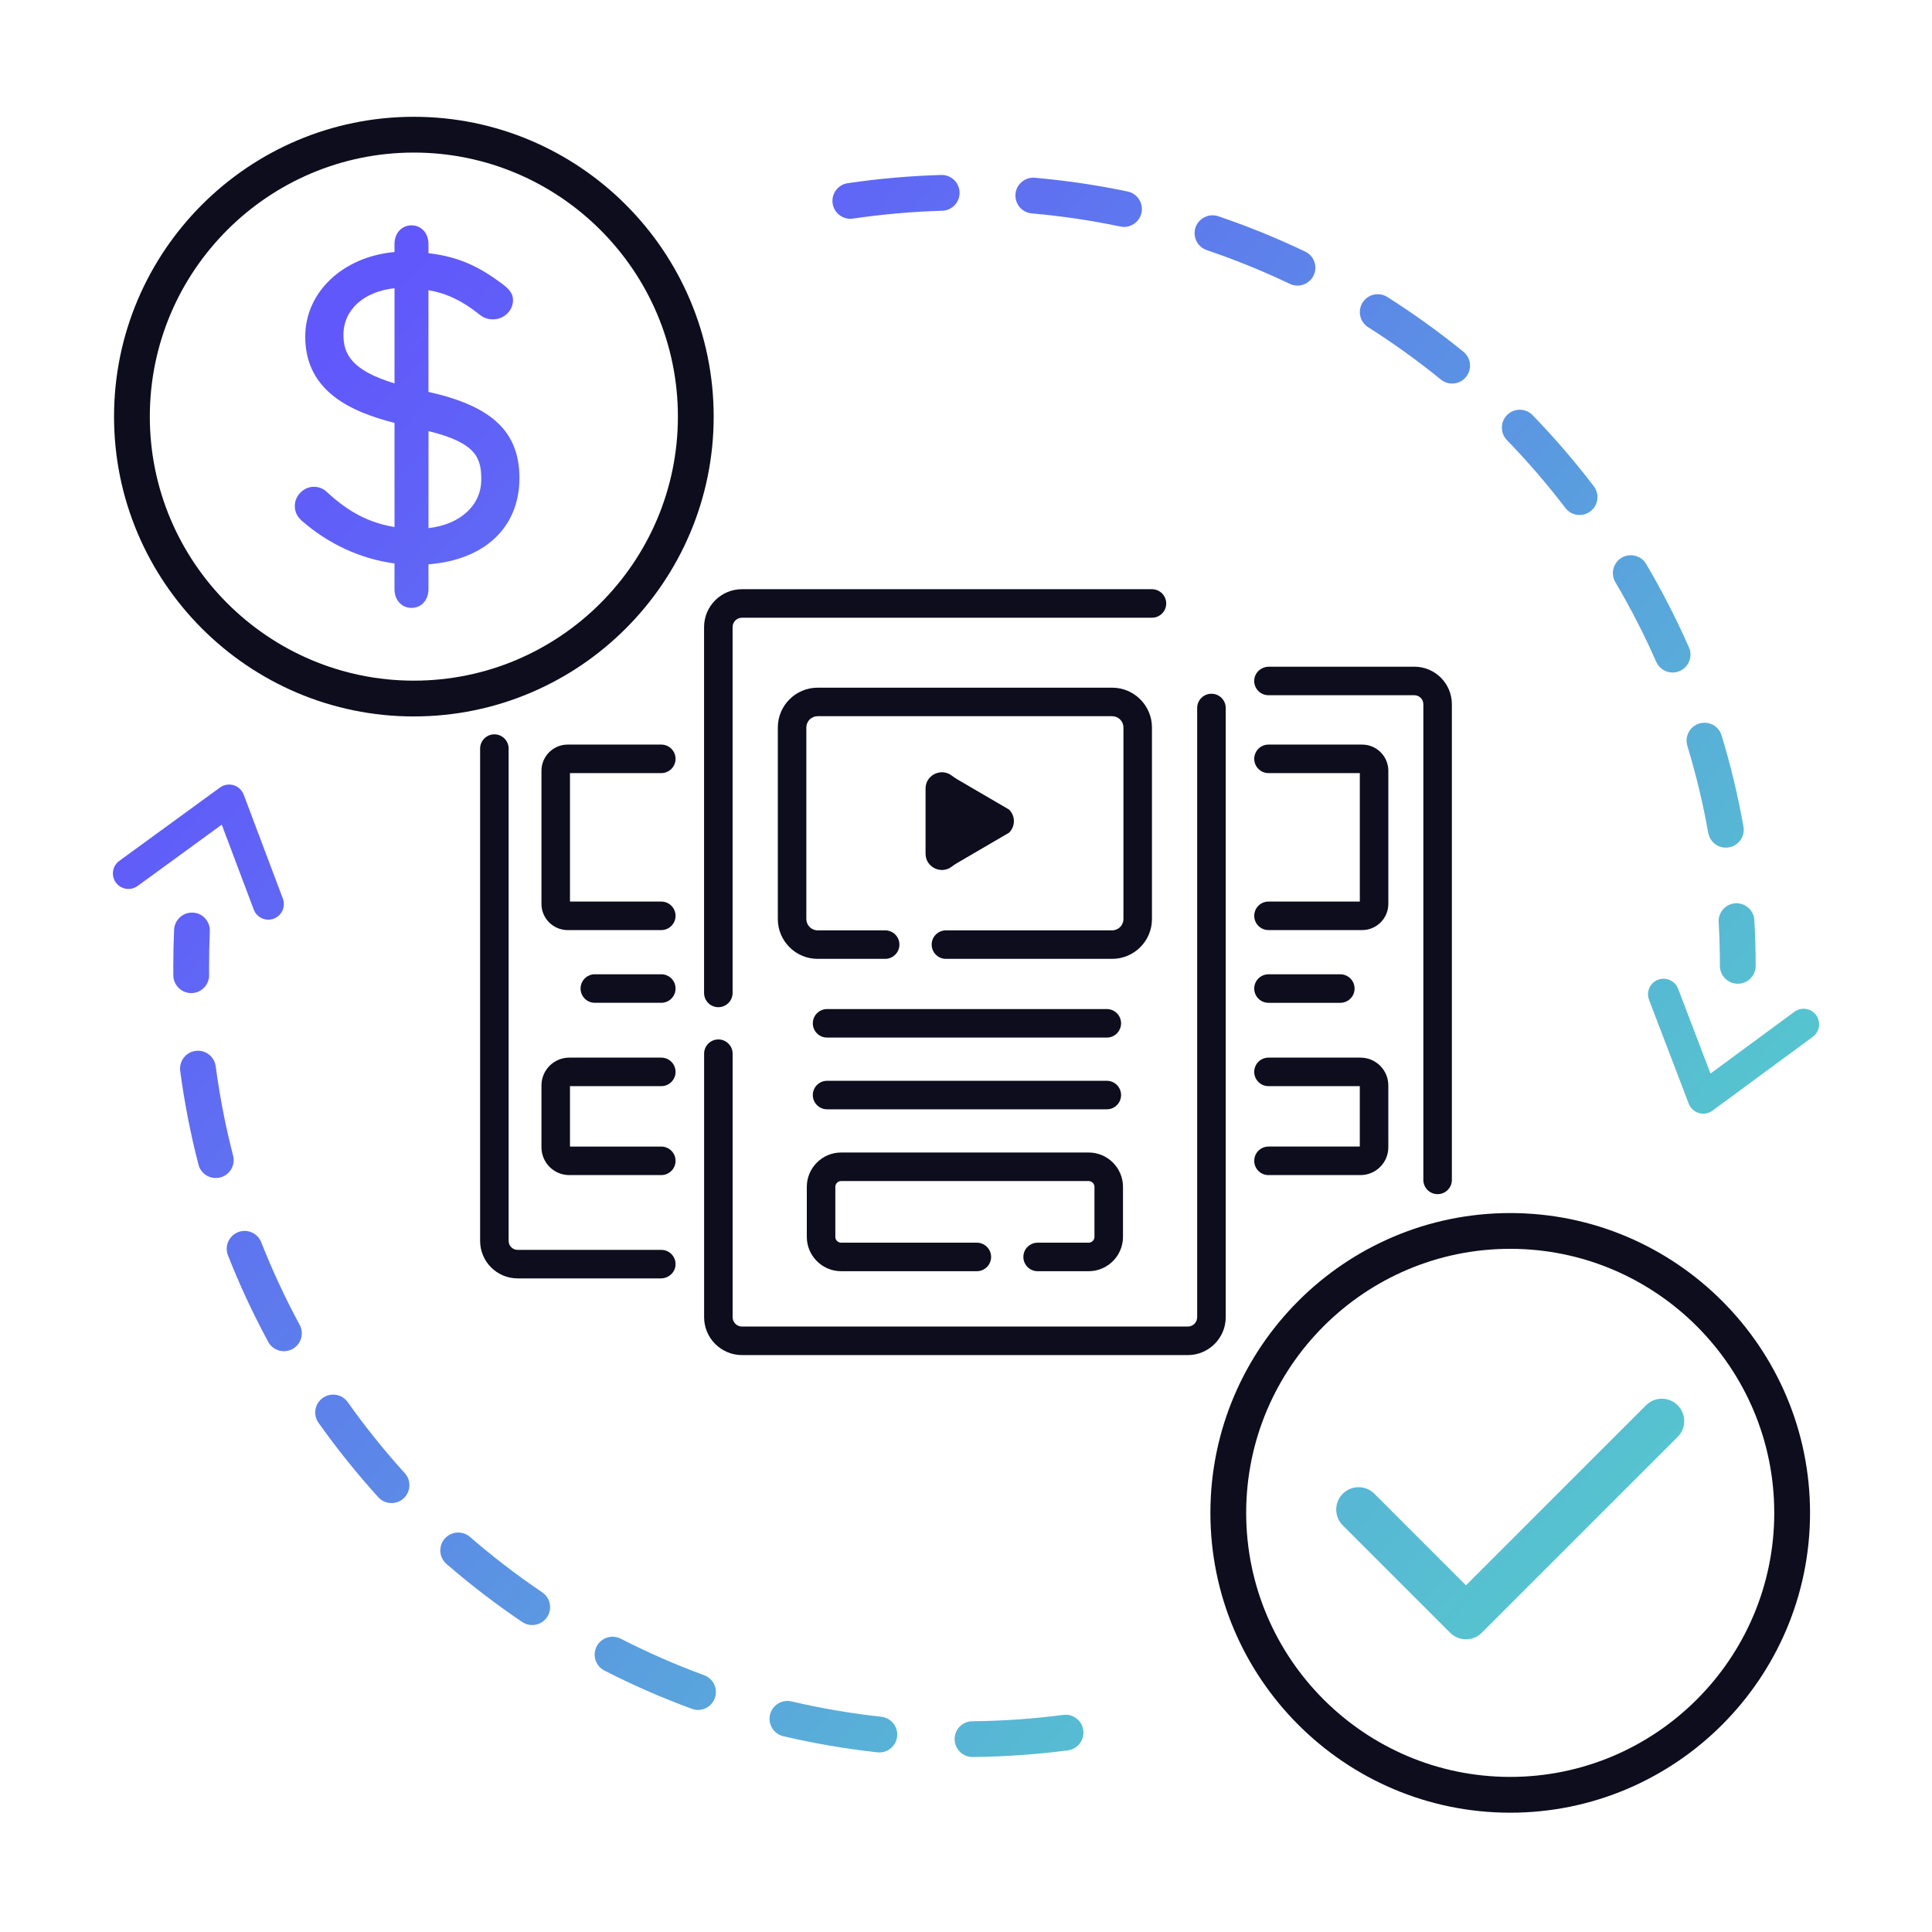 <?xml version="1.0" encoding="UTF-8"?>
<svg id="Layer_1" data-name="Layer 1" xmlns="http://www.w3.org/2000/svg" xmlns:xlink="http://www.w3.org/1999/xlink" viewBox="0 0 1080 1080">
  <defs>
    <style>
      .cls-1 {
        fill: url(#linear-gradient-2);
      }

      .cls-2 {
        fill: url(#linear-gradient-17);
      }

      .cls-3 {
        fill: url(#linear-gradient-15);
      }

      .cls-4 {
        fill: url(#linear-gradient-18);
      }

      .cls-5 {
        fill: url(#linear-gradient-14);
      }

      .cls-6 {
        fill: url(#linear-gradient-20);
      }

      .cls-7 {
        fill: url(#linear-gradient-6);
      }

      .cls-8 {
        fill: url(#linear-gradient-11);
      }

      .cls-9 {
        fill: url(#linear-gradient-10);
      }

      .cls-10 {
        fill: url(#linear-gradient-16);
      }

      .cls-11 {
        fill: #0d0d1d;
      }

      .cls-12 {
        fill: url(#linear-gradient-5);
      }

      .cls-13 {
        fill: url(#linear-gradient-7);
      }

      .cls-14 {
        fill: url(#linear-gradient-9);
      }

      .cls-15 {
        fill: url(#linear-gradient-3);
      }

      .cls-16 {
        fill: url(#linear-gradient);
      }

      .cls-17 {
        fill: url(#linear-gradient-19);
      }

      .cls-18 {
        fill: url(#linear-gradient-4);
      }

      .cls-19 {
        fill: url(#linear-gradient-8);
      }

      .cls-20 {
        fill: url(#linear-gradient-12);
      }

      .cls-21 {
        fill: url(#linear-gradient-13);
      }
    </style>
    <linearGradient id="linear-gradient" x1="577.47" y1="1110.92" x2="-58.6" y2="582.19" gradientUnits="userSpaceOnUse">
      <stop offset="0" stop-color="#56c5cf"/>
      <stop offset="1" stop-color="#6158fb"/>
    </linearGradient>
    <linearGradient id="linear-gradient-2" x1="643.38" y1="1031.64" x2="7.3" y2="502.9" xlink:href="#linear-gradient"/>
    <linearGradient id="linear-gradient-3" x1="566.86" y1="1123.69" x2="-69.22" y2="594.96" xlink:href="#linear-gradient"/>
    <linearGradient id="linear-gradient-4" x1="603.5" y1="1079.61" x2="-32.58" y2="550.88" xlink:href="#linear-gradient"/>
    <linearGradient id="linear-gradient-5" x1="572.24" y1="1117.22" x2="-63.84" y2="588.49" xlink:href="#linear-gradient"/>
    <linearGradient id="linear-gradient-6" x1="593.19" y1="1092.02" x2="-42.89" y2="563.28" xlink:href="#linear-gradient"/>
    <linearGradient id="linear-gradient-7" x1="628.64" y1="1049.37" x2="-7.44" y2="520.64" xlink:href="#linear-gradient"/>
    <linearGradient id="linear-gradient-8" x1="669.55" y1="1000.15" x2="33.48" y2="471.41" xlink:href="#linear-gradient"/>
    <linearGradient id="linear-gradient-9" x1="1063.63" y1="526.07" x2="427.55" y2="-2.66" xlink:href="#linear-gradient"/>
    <linearGradient id="linear-gradient-10" x1="1114.53" y1="464.84" x2="478.46" y2="-63.9" xlink:href="#linear-gradient"/>
    <linearGradient id="linear-gradient-11" x1="1096.21" y1="486.88" x2="460.13" y2="-41.86" xlink:href="#linear-gradient"/>
    <linearGradient id="linear-gradient-12" x1="1078.41" y1="508.29" x2="442.34" y2="-20.45" xlink:href="#linear-gradient"/>
    <linearGradient id="linear-gradient-13" x1="1117.69" y1="461.04" x2="481.62" y2="-67.7" xlink:href="#linear-gradient"/>
    <linearGradient id="linear-gradient-14" x1="1038.17" y1="556.7" x2="402.1" y2="27.96" xlink:href="#linear-gradient"/>
    <linearGradient id="linear-gradient-15" x1="1105.46" y1="475.75" x2="469.39" y2="-52.98" xlink:href="#linear-gradient"/>
    <linearGradient id="linear-gradient-16" x1="1025.14" y1="572.37" x2="389.07" y2="43.63" xlink:href="#linear-gradient"/>
    <linearGradient id="linear-gradient-17" x1="996.51" y1="606.81" x2="360.44" y2="78.08" xlink:href="#linear-gradient"/>
    <linearGradient id="linear-gradient-18" x1="698.5" y1="965.33" x2="62.43" y2="436.59" xlink:href="#linear-gradient"/>
    <linearGradient id="linear-gradient-19" x1="898.33" y1="871.8" x2="182.74" y2="198.62" xlink:href="#linear-gradient"/>
    <linearGradient id="linear-gradient-20" x1="905" y1="864.71" x2="189.42" y2="191.53" xlink:href="#linear-gradient"/>
  </defs>
  <g>
    <path class="cls-11" d="m677.2,387.81c-4.4,0-7.97,3.57-7.97,7.97v340.53c0,2.89-2.35,5.24-5.24,5.24h-249.21c-2.89,0-5.24-2.35-5.24-5.24v-147.29c0-4.4-3.57-7.97-7.97-7.97s-7.97,3.57-7.97,7.97v147.29c0,11.68,9.5,21.19,21.19,21.19h249.21c11.68,0,21.19-9.5,21.19-21.19v-340.53c0-4.4-3.57-7.97-7.97-7.97Z"/>
    <path class="cls-11" d="m401.56,563.02c4.4,0,7.97-3.57,7.97-7.97v-204.5c0-2.89,2.35-5.24,5.24-5.24h229.18c4.4,0,7.97-3.57,7.97-7.97s-3.57-7.97-7.97-7.97h-229.18c-11.68,0-21.19,9.5-21.19,21.19v204.5c0,4.4,3.57,7.97,7.97,7.97Z"/>
    <path class="cls-11" d="m643.95,513.77v-107.11c0-12.26-9.98-22.24-22.24-22.24h-164.66c-12.26,0-22.24,9.98-22.24,22.24v107.11c0,12.26,9.98,22.24,22.24,22.24h37.76c4.4,0,7.97-3.57,7.97-7.97s-3.57-7.97-7.97-7.97h-37.76c-3.47,0-6.3-2.83-6.3-6.3v-107.11c0-3.47,2.82-6.3,6.3-6.3h164.66c3.47,0,6.3,2.82,6.3,6.3v107.11c0,3.47-2.82,6.3-6.3,6.3h-92.93c-4.4,0-7.97,3.57-7.97,7.97s3.57,7.97,7.97,7.97h92.93c12.26,0,22.24-9.98,22.24-22.24Z"/>
    <path class="cls-11" d="m608.56,694.67h-28.52c-4.4,0-7.97,3.57-7.97,7.97s3.57,7.97,7.97,7.97h28.52c10.58,0,19.2-8.61,19.2-19.2v-27.95c0-10.58-8.61-19.2-19.2-19.2h-138.35c-10.58,0-19.2,8.61-19.2,19.2v27.95c0,10.58,8.61,19.2,19.2,19.2h75.86c4.4,0,7.97-3.57,7.97-7.97s-3.57-7.97-7.97-7.97h-75.86c-1.79,0-3.25-1.46-3.25-3.25v-27.95c0-1.79,1.46-3.25,3.25-3.25h138.35c1.79,0,3.25,1.46,3.25,3.25v27.95c0,1.79-1.46,3.25-3.25,3.25Z"/>
    <path class="cls-11" d="m462.34,580.01h156.38c4.4,0,7.97-3.57,7.97-7.97s-3.57-7.97-7.97-7.97h-156.38c-4.4,0-7.97,3.57-7.97,7.97s3.57,7.97,7.97,7.97Z"/>
    <path class="cls-11" d="m462.34,620.11h156.38c4.4,0,7.97-3.57,7.97-7.97s-3.57-7.97-7.97-7.97h-156.38c-4.4,0-7.97,3.57-7.97,7.97s3.57,7.97,7.97,7.97Z"/>
    <path class="cls-11" d="m369.67,432.17c4.4,0,7.97-3.57,7.97-7.97s-3.57-7.97-7.97-7.97h-52.35c-8.07,0-14.64,6.57-14.64,14.64v74.41c0,8.08,6.57,14.64,14.64,14.64h52.35c4.4,0,7.97-3.57,7.97-7.97s-3.57-7.97-7.97-7.97h-51.05v-71.81h51.05Z"/>
    <path class="cls-11" d="m776.09,430.87c0-8.08-6.57-14.64-14.64-14.64h-52.35c-4.4,0-7.97,3.57-7.97,7.97s3.57,7.97,7.97,7.97h51.05v71.81h-51.05c-4.4,0-7.97,3.57-7.97,7.97s3.57,7.97,7.97,7.97h52.35c8.07,0,14.64-6.57,14.64-14.64v-74.41Z"/>
    <path class="cls-11" d="m709.09,640.94c-4.4,0-7.97,3.57-7.97,7.97s3.57,7.97,7.97,7.97h51.45c8.57,0,15.54-6.97,15.54-15.54v-34.58c0-8.57-6.97-15.54-15.54-15.54h-51.45c-4.4,0-7.97,3.57-7.97,7.97s3.57,7.97,7.97,7.97h51.05v33.77h-51.05Z"/>
    <path class="cls-11" d="m369.67,607.16c4.4,0,7.97-3.57,7.97-7.97s-3.57-7.97-7.97-7.97h-51.45c-8.57,0-15.54,6.97-15.54,15.54v34.58c0,8.57,6.97,15.54,15.54,15.54h51.45c4.4,0,7.97-3.57,7.97-7.97s-3.57-7.97-7.97-7.97h-51.05v-33.77h51.05Z"/>
    <path class="cls-11" d="m369.67,544.63h-37.16c-4.4,0-7.97,3.57-7.97,7.97s3.57,7.97,7.97,7.97h37.16c4.4,0,7.97-3.57,7.97-7.97s-3.57-7.97-7.97-7.97Z"/>
    <path class="cls-11" d="m709.09,560.58h40.16c4.4,0,7.97-3.57,7.97-7.97s-3.57-7.97-7.97-7.97h-40.16c-4.4,0-7.97,3.57-7.97,7.97s3.57,7.97,7.97,7.97Z"/>
    <path class="cls-11" d="m369.67,698.68h-80.32c-2.77,0-5.02-2.25-5.02-5.02v-275.19c0-4.4-3.57-7.97-7.97-7.97h0c-4.4,0-7.97,3.57-7.97,7.97v275.19c0,11.58,9.39,20.97,20.97,20.97h80.04c4.25,0,7.95-3.21,8.23-7.44.3-4.64-3.38-8.5-7.95-8.5Z"/>
    <path class="cls-11" d="m709.09,388.64h81.55c2.77,0,5.02,2.25,5.02,5.02v265.91c0,4.4,3.57,7.97,7.97,7.97h0c4.4,0,7.97-3.57,7.97-7.97v-265.91c0-11.58-9.39-20.97-20.97-20.97h-81.28c-4.25,0-7.95,3.21-8.23,7.44-.3,4.64,3.38,8.5,7.95,8.5Z"/>
  </g>
  <g>
    <g>
      <g>
        <path class="cls-16" d="m393.65,936.47c-15.89-5.83-31.59-12.71-46.67-20.43-1.43-.73-2.98-1.1-4.55-1.1-1.03,0-2.07.16-3.08.49-2.54.82-4.61,2.58-5.83,4.96-1.22,2.38-1.44,5.09-.62,7.63s2.58,4.61,4.96,5.83c15.79,8.09,32.25,15.29,48.9,21.4,1.11.41,2.27.62,3.44.62,4.18,0,7.95-2.63,9.39-6.56,1.9-5.18-.77-10.93-5.94-12.83Z"/>
        <path class="cls-1" d="m543.53,962.18c-2.67.03-5.17,1.09-7.04,3-1.87,1.91-2.88,4.43-2.86,7.1.06,5.46,4.54,9.9,10,9.9h.07c17.81-.18,35.72-1.43,53.24-3.72,5.47-.71,9.34-5.74,8.62-11.21-.35-2.65-1.7-5.01-3.82-6.63-1.76-1.36-3.88-2.07-6.07-2.07-.44,0-.88.03-1.32.09-16.74,2.19-33.84,3.38-50.83,3.55Z"/>
        <path class="cls-15" d="m303.12,890.13c-14.03-9.48-27.63-19.9-40.43-31-1.83-1.59-4.13-2.44-6.54-2.44-.24,0-.48,0-.73.03-2.66.19-5.09,1.41-6.84,3.42-1.75,2.02-2.61,4.6-2.42,7.26.19,2.66,1.41,5.1,3.42,6.85,13.41,11.62,27.65,22.54,42.33,32.46,1.66,1.12,3.59,1.71,5.59,1.71,3.33,0,6.44-1.65,8.3-4.4,1.49-2.21,2.04-4.88,1.53-7.5-.51-2.62-2.01-4.89-4.22-6.38Z"/>
        <path class="cls-18" d="m437.9,970.56c17.24,4.04,34.93,7.06,52.57,9,.36.04.74.06,1.1.06,5.1,0,9.37-3.83,9.93-8.91.6-5.48-3.37-10.43-8.85-11.03-16.85-1.84-33.73-4.73-50.19-8.59-.76-.18-1.53-.26-2.28-.26-4.54,0-8.66,3.12-9.74,7.72-1.26,5.37,2.09,10.76,7.46,12.02Z"/>
        <path class="cls-12" d="m176.37,787.91c-.45,2.63.15,5.28,1.7,7.46,10.24,14.45,21.48,28.44,33.39,41.58,1.89,2.09,4.59,3.28,7.41,3.28,2.49,0,4.87-.92,6.71-2.59,1.98-1.79,3.14-4.25,3.27-6.92.13-2.67-.79-5.23-2.58-7.21-11.38-12.55-22.11-25.91-31.89-39.71-1.95-2.75-5.04-4.21-8.17-4.21-2,0-4.02.6-5.77,1.84-2.18,1.54-3.63,3.84-4.08,6.48Z"/>
        <path class="cls-7" d="m149.91,750.1c1.75,3.23,5.12,5.24,8.81,5.24,1.65,0,3.29-.42,4.75-1.21,2.35-1.27,4.06-3.38,4.82-5.94.76-2.56.48-5.26-.79-7.61-8.06-14.89-15.28-30.42-21.46-46.14-.98-2.49-2.87-4.44-5.31-5.51-1.28-.56-2.63-.84-3.99-.84-1.24,0-2.48.23-3.66.7-2.49.98-4.44,2.87-5.51,5.31-1.07,2.45-1.11,5.17-.14,7.65,6.48,16.48,14.05,32.74,22.49,48.33Z"/>
        <path class="cls-13" d="m100.74,598.67c2.34,17.6,5.77,35.22,10.21,52.36,1.14,4.42,5.12,7.5,9.67,7.5.84,0,1.69-.11,2.51-.32,5.34-1.38,8.56-6.85,7.18-12.19-4.23-16.36-7.51-33.18-9.74-49.98-.67-5.02-4.98-8.68-9.93-8.68-.43,0-.87.03-1.31.09-5.46.73-9.32,5.76-8.59,11.23Z"/>
      </g>
      <path class="cls-19" d="m114.7,513.39c-1.8-1.97-4.26-3.12-6.93-3.24-.15,0-.3,0-.44,0-5.31,0-9.76,4.2-10,9.55-.3,6.7-.46,13.51-.46,20.24,0,1.78.01,3.55.03,5.33.06,5.45,4.55,9.88,10,9.88h.1c5.53-.07,9.96-4.6,9.9-10.12-.02-1.69-.03-3.39-.03-5.09,0-6.43.15-12.93.43-19.34.12-2.67-.81-5.22-2.61-7.2Z"/>
    </g>
    <g>
      <g>
        <path class="cls-14" d="m954.92,465.59c.85,4.78,4.98,8.25,9.83,8.25.59,0,1.18-.05,1.76-.16,5.43-.96,9.06-6.17,8.1-11.59-3.05-17.17-7.16-34.33-12.23-51-.78-2.56-2.5-4.66-4.86-5.91-1.47-.78-3.08-1.18-4.7-1.18-.98,0-1.96.15-2.92.44-5.28,1.6-8.26,7.2-6.66,12.48,4.83,15.9,8.76,32.28,11.67,48.68Z"/>
        <path class="cls-9" d="m889.06,285.83c2.12-1.62,3.49-3.97,3.84-6.62s-.34-5.27-1.96-7.4c-10.57-13.85-22.08-27.21-34.21-39.73-1.96-2.02-4.57-3.03-7.18-3.03s-5.02.94-6.96,2.82c-3.96,3.84-4.06,10.18-.22,14.14,11.58,11.95,22.58,24.71,32.67,37.94,1.91,2.5,4.81,3.93,7.96,3.93,2.21,0,4.3-.71,6.06-2.05Z"/>
        <path class="cls-8" d="m920.23,315.29c-1.36-2.3-3.53-3.93-6.12-4.6-.83-.21-1.67-.32-2.51-.32-1.77,0-3.51.47-5.07,1.39-2.3,1.36-3.93,3.53-4.6,6.12s-.28,5.28,1.07,7.58c8.47,14.33,16.15,29.31,22.84,44.51,1.6,3.63,5.19,5.98,9.16,5.98,1.39,0,2.74-.29,4.02-.85,2.45-1.08,4.32-3.04,5.29-5.53s.91-5.21-.17-7.65c-7.01-15.93-15.06-31.62-23.93-46.63Z"/>
        <path class="cls-20" d="m567.67,108.45c-.48,5.49,3.59,10.36,9.08,10.84,16.6,1.46,33.26,3.93,49.52,7.34.68.14,1.38.22,2.07.22,4.7,0,8.81-3.34,9.77-7.95.55-2.61.05-5.28-1.42-7.52-1.46-2.24-3.71-3.77-6.32-4.32-17.02-3.57-34.47-6.16-51.87-7.69-.29-.03-.59-.04-.88-.04-5.12,0-9.51,3.93-9.97,9.12Z"/>
        <path class="cls-21" d="m761.71,169.12c-2.95,4.66-1.56,10.85,3.1,13.8,14.05,8.9,27.73,18.74,40.65,29.25,1.8,1.47,3.98,2.24,6.3,2.24,3.03,0,5.86-1.34,7.76-3.69,1.69-2.07,2.46-4.68,2.19-7.33-.27-2.66-1.56-5.05-3.64-6.74-13.53-11.01-27.85-21.32-42.57-30.64-1.66-1.05-3.51-1.55-5.33-1.55-3.32,0-6.56,1.64-8.46,4.65Z"/>
        <path class="cls-5" d="m467.31,106.35c-1.59,2.15-2.25,4.78-1.86,7.42.72,4.87,4.97,8.54,9.88,8.54.49,0,.99-.04,1.48-.11,16.42-2.43,33.21-3.91,49.89-4.39,5.51-.16,9.87-4.77,9.71-10.29-.08-2.67-1.19-5.15-3.14-6.98-1.87-1.76-4.29-2.73-6.85-2.73-.1,0-.2,0-.3,0-17.46.51-35.04,2.05-52.24,4.6-2.64.39-4.97,1.79-6.57,3.93Z"/>
        <path class="cls-3" d="m674.59,139.82c15.75,5.33,31.36,11.67,46.4,18.86,1.36.65,2.81.98,4.3.98,3.83,0,7.38-2.23,9.03-5.69,1.15-2.41,1.3-5.12.41-7.64-.89-2.52-2.71-4.54-5.12-5.69-15.74-7.52-32.1-14.17-48.61-19.76-1.06-.36-2.14-.53-3.2-.53-4.17,0-8.07,2.63-9.48,6.79-1.77,5.22,1.04,10.91,6.27,12.68Z"/>
      </g>
      <path class="cls-10" d="m960.74,515.5c.46,8.07.69,16.29.69,24.42,0,5.51,4.49,10,10,10s10-4.49,10-10c0-8.5-.24-17.1-.73-25.56-.3-5.31-4.73-9.43-10-9.43-.19,0-.37,0-.56.02-5.5.31-9.72,5.05-9.41,10.55Z"/>
    </g>
    <path class="cls-2" d="m921.83,558.93l22.19,58.05c.96,2.51,3.08,4.47,5.67,5.23,2.59.76,5.43.26,7.59-1.34l56.09-41.28c.51-.38.98-.81,1.39-1.28h0c2.67-3.04,2.86-7.61.46-10.87-2.84-3.86-8.29-4.69-12.14-1.85l-46.9,34.52-18.11-47.4c-1.32-3.46-4.63-5.59-8.13-5.59-1.03,0-2.08.18-3.09.57-4.53,1.76-6.74,6.69-5.01,11.22Z"/>
    <path class="cls-4" d="m123.97,460.99l17.88,47.49c1.69,4.48,6.71,6.76,11.2,5.07,1.33-.51,2.49-1.3,3.43-2.36h0c2.15-2.42,2.77-5.81,1.64-8.84l-21.91-58.16c-.95-2.52-3.06-4.48-5.65-5.26-2.59-.77-5.43-.29-7.59,1.3l-56.29,41.01c-3.87,2.83-4.73,8.27-1.91,12.13,2.83,3.87,8.27,4.73,12.13,1.91l47.07-34.29Z"/>
  </g>
  <g id="g1824">
    <path class="cls-11" d="m844.22,1013.31c-92.42,0-167.6-75.19-167.6-167.6s75.19-167.6,167.6-167.6,167.6,75.19,167.6,167.6-75.19,167.6-167.6,167.6Zm0-315.21c-81.39,0-147.6,66.22-147.6,147.6s66.22,147.6,147.6,147.6,147.6-66.22,147.6-147.6-66.22-147.6-147.6-147.6Z"/>
  </g>
  <g id="g1828">
    <path class="cls-17" d="m819.49,916.39c-3.2,0-6.4-1.22-8.84-3.66l-60.03-60.03c-4.88-4.88-4.88-12.8,0-17.68,4.88-4.88,12.8-4.88,17.68,0l51.19,51.19,100.66-100.66c4.88-4.88,12.8-4.88,17.68,0,4.88,4.88,4.88,12.8,0,17.68l-109.5,109.5c-2.44,2.44-5.64,3.66-8.84,3.66Z"/>
  </g>
  <g id="g1824-2" data-name="g1824">
    <path class="cls-11" d="m231.35,400.5c-92.42,0-167.6-75.19-167.6-167.6S138.93,65.29,231.35,65.29s167.6,75.19,167.6,167.6-75.19,167.6-167.6,167.6Zm0-315.21c-81.39,0-147.6,66.22-147.6,147.6s66.22,147.6,147.6,147.6,147.6-66.22,147.6-147.6-66.22-147.6-147.6-147.6Z"/>
  </g>
  <path class="cls-6" d="m220.54,236.4v58.22c-14.19-2.34-25.74-8.37-37.7-19.49-2.54-2.49-5.44-3.01-7.44-3.01-5.65,0-10.6,4.99-10.6,10.67,0,4.46,2.41,7.04,4.2,8.58,14.99,12.97,32.72,21.08,51.53,23.6v14.42c0,6.05,3.99,10.43,9.5,10.43s9.48-4.38,9.48-10.43v-13.93c31.51-2.46,50.85-20.66,50.85-48.27,0-25.71-15.26-40.22-50.85-48.1v-56.88c10.34,1.82,18.9,5.96,28.41,13.54,3.29,2.78,6.64,2.78,7.74,2.78,6.03,0,11.11-4.9,11.11-10.68,0-4.51-3.22-7-6.16-9.27-12.06-8.94-23.37-14.99-41.1-17.05v-5.12c0-6.05-3.99-10.44-9.48-10.44s-9.5,4.39-9.5,10.44v4.48c-28.76,2.59-49.9,22.29-49.9,47.3,0,30.75,25.9,42.11,49.9,48.21Zm0-22.08c-23.52-7.14-28.56-16.06-28.56-27.07,0-14.13,11.28-24.24,28.56-26.14v53.21Zm48.49,53.82c0,14.43-11.9,25.1-29.5,27.08v-54.23c27.28,6.64,29.5,15.54,29.5,27.15Z"/>
  <path class="cls-11" d="m534.93,482.5l29.17-17.03c3.56-3.56,3.56-9.34,0-12.9l-29.17-17.03c-1.08-.63-2.08-1.38-3.09-2.12-5.81-4.26-14.45-.2-14.45,7.41v36.36c0,7.62,8.63,11.67,14.45,7.41,1.01-.74,2.01-1.48,3.09-2.12Z"/>
</svg>
